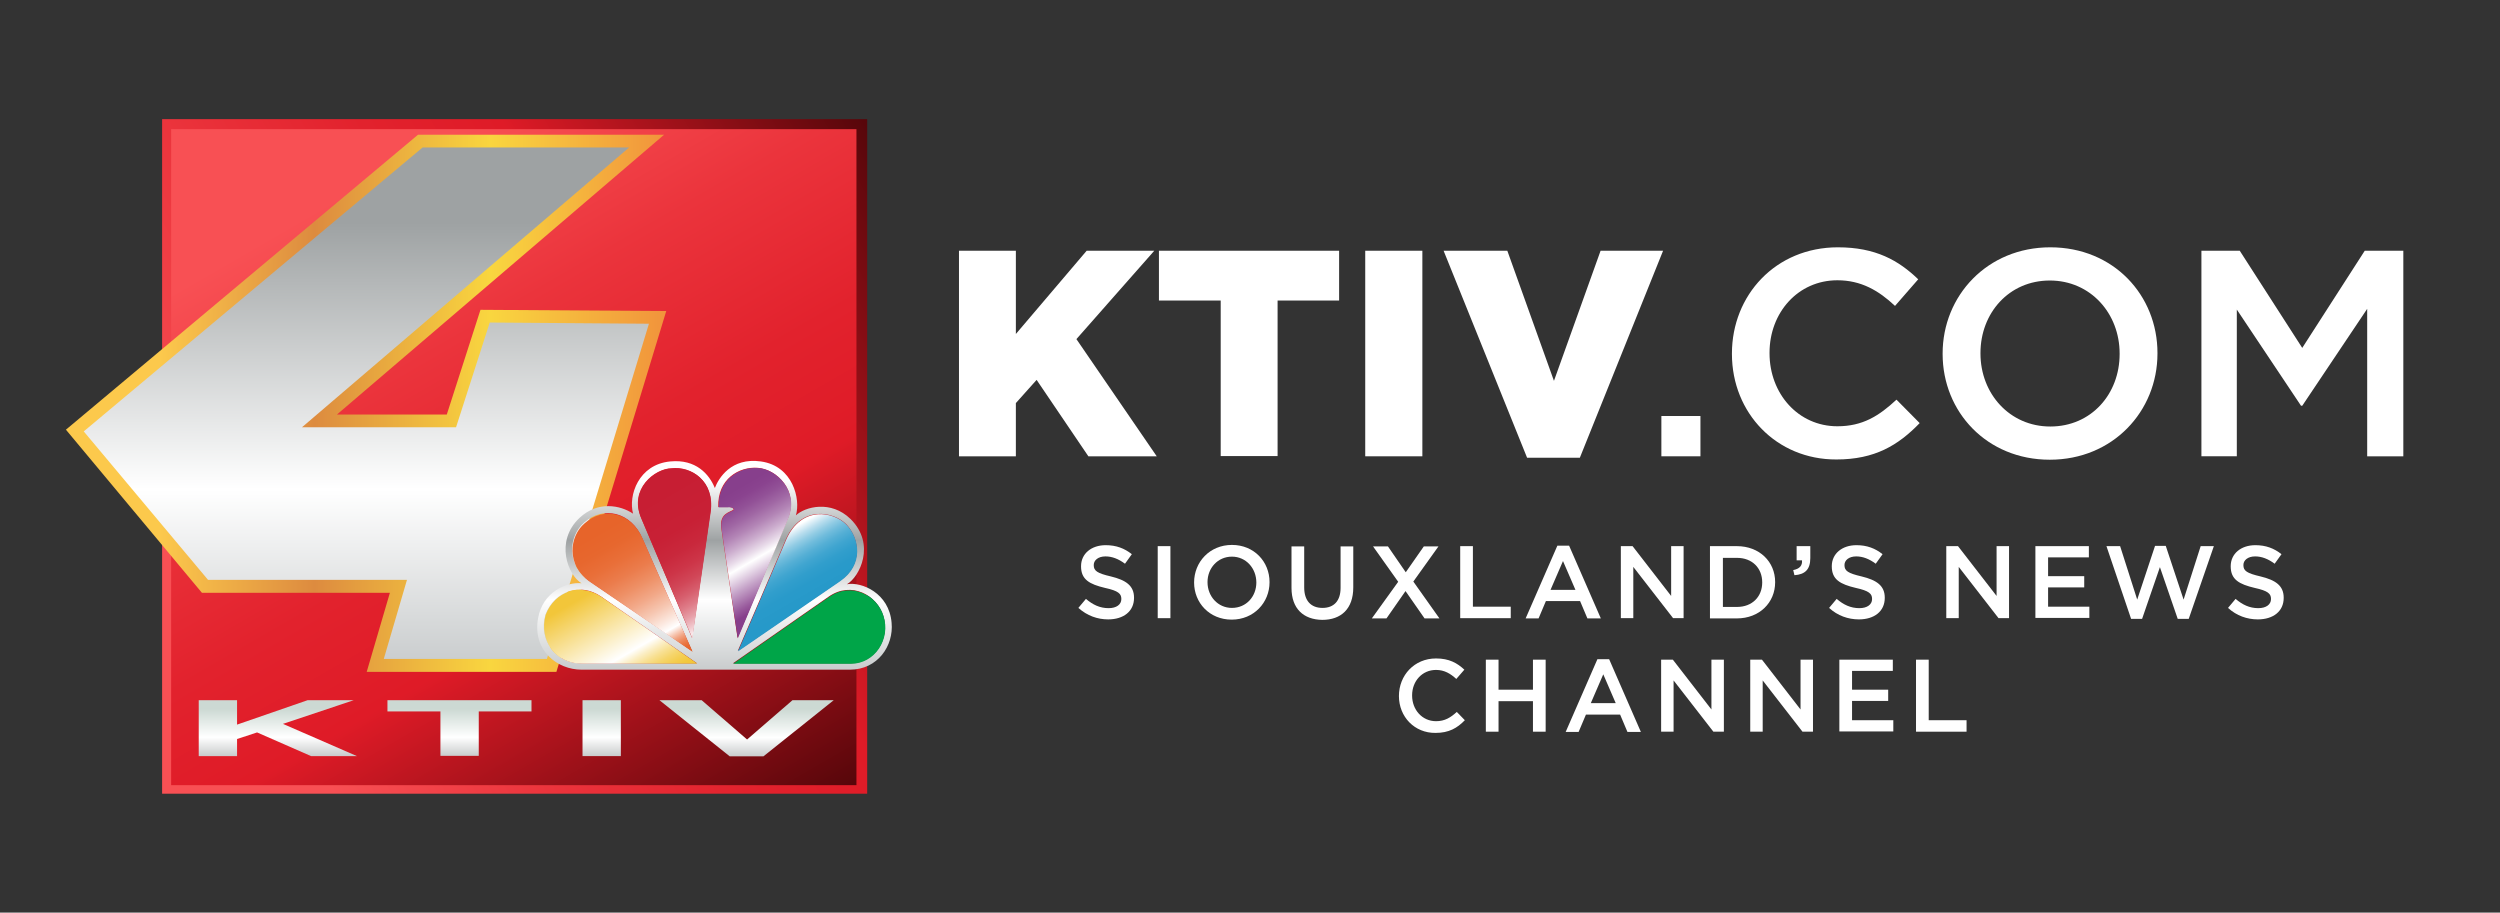 <svg xmlns="http://www.w3.org/2000/svg" xmlns:xlink="http://www.w3.org/1999/xlink" id="Layer_1" x="0px" y="0px" viewBox="0 0 1024 373.8" style="enable-background:new 0 0 1024 373.8;" xml:space="preserve"><rect x="0" y="0" width="1024" height="373.8" fill="#333333" stroke="none"/><style type="text/css">	.st0{fill:url(#SVGID_1_);}	.st1{fill:url(#SVGID_2_);}	.st2{fill:url(#SVGID_3_);}	.st3{fill:url(#SVGID_4_);}	.st4{fill:url(#SVGID_5_);}	.st5{fill:#00A548;}	.st6{fill:url(#SVGID_6_);}	.st7{fill:url(#SVGID_7_);}	.st8{fill:url(#SVGID_8_);}	.st9{fill:url(#SVGID_9_);}	.st10{fill:url(#SVGID_10_);}	.st11{fill:url(#SVGID_11_);}	.st12{fill:url(#SVGID_12_);}	.st13{fill:url(#SVGID_13_);}	.st14{fill:url(#SVGID_14_);}	.st15{fill:#FFFFFF;}</style><g>	<g>		<g>			<linearGradient id="SVGID_1_" gradientUnits="userSpaceOnUse" x1="42.66" y1="284" x2="378.848" y2="89.901">				<stop offset="0.156" style="stop-color:#F85054"></stop>				<stop offset="0.356" style="stop-color:#EB343C"></stop>				<stop offset="0.537" style="stop-color:#E2222D"></stop>				<stop offset="0.665" style="stop-color:#DF1B27"></stop>				<stop offset="1" style="stop-color:#56060A"></stop>			</linearGradient>			<rect x="66.4" y="48.8" class="st0" width="288.8" height="276.3"></rect>			<linearGradient id="SVGID_2_" gradientUnits="userSpaceOnUse" x1="117.145" y1="25.731" x2="303.664" y2="348.792">				<stop offset="0.156" style="stop-color:#F85054"></stop>				<stop offset="0.356" style="stop-color:#EB343C"></stop>				<stop offset="0.537" style="stop-color:#E2222D"></stop>				<stop offset="0.665" style="stop-color:#DF1B27"></stop>				<stop offset="1" style="stop-color:#56060A"></stop>			</linearGradient>			<rect x="70.1" y="52.9" class="st1" width="280.7" height="268.7"></rect>		</g>		<g>			<linearGradient id="SVGID_3_" gradientUnits="userSpaceOnUse" x1="149.994" y1="57.781" x2="149.994" y2="272.545">				<stop offset="0.156" style="stop-color:#9EA2A3"></stop>				<stop offset="0.665" style="stop-color:#FFFFFF"></stop>				<stop offset="1" style="stop-color:#C9CCCD"></stop>			</linearGradient>			<polygon class="st2" points="172.2,57.8 30.7,176.4 84,240.2 163.2,240.2 153.7,272.5 226,272.5 269.3,130 198.7,129.5     184.9,172.4 130.8,172.4 264.9,57.8    "></polygon>			<linearGradient id="SVGID_4_" gradientUnits="userSpaceOnUse" x1="26.962" y1="165.163" x2="272.865" y2="165.163">				<stop offset="0.156" style="stop-color:#FCC94C"></stop>				<stop offset="0.414" style="stop-color:#DD8B3F"></stop>				<stop offset="0.707" style="stop-color:#F9D63F"></stop>				<stop offset="1" style="stop-color:#F1933C"></stop>			</linearGradient>			<path class="st3" d="M227.9,275.2h-77.7l9.5-32.4h-77L27,176L171.2,55.2H272l-134,114.6H183l13.8-42.9l76.1,0.5L227.9,275.2z     M157.2,269.9H224l41.8-137.3l-65.2-0.5L186.8,175h-63.1l134-114.6h-84.6L34.3,176.7l50.9,60.8h81.5L157.2,269.9z"></path>		</g>		<g>			<linearGradient id="SVGID_5_" gradientUnits="userSpaceOnUse" x1="292.663" y1="188.789" x2="292.663" y2="274.253">				<stop offset="9.619211e-02" style="stop-color:#FFFFFF"></stop>				<stop offset="0.381" style="stop-color:#9EA2A3"></stop>				<stop offset="0.665" style="stop-color:#FFFFFF"></stop>				<stop offset="1" style="stop-color:#C9CCCD"></stop>			</linearGradient>			<path class="st4" d="M365.2,255.1c-1-12.2-12.3-16.9-18.3-15.8c5.1-2.9,12-16.3,1.5-26.7c-8.1-7.9-18.7-5-22.4-1.5    c2-6.6-1.2-20.3-14.4-22.1c-12.1-1.7-17.3,6.9-18.8,10.9c-2.3-5.7-7.8-11.9-18.2-10.9c-13.1,1.2-17.3,14-15.3,21.4    c-5.2-3.5-14.4-5.3-21.9,1.7c-10.3,9.7-4.7,23.6,0.8,26.8c-6.1-0.6-15.9,3.5-17.8,14.3c-2.4,13.3,7.9,21.1,17.8,21.1h109.9    C359.6,274.3,366.1,264.4,365.2,255.1z M239.2,214.1c8-7.1,19.3-4.4,23.9,6.4l20.4,46.2l-41.8-28.5    C231.4,231.1,233.2,219.3,239.2,214.1z M238,271.7c-9.9,0-17.7-9-14.6-20c3.7-9.6,14.2-13.3,22.9-7.3l39.2,27.3H238z M291,209.6    l-7.5,51.8l-20.9-49.2c-5.1-12,5.7-20.3,12.4-20.4C282.9,190.8,292.8,196.8,291,209.6z M346.7,214.8c5.2,5.6,7.1,16.4-2.7,23.1    l-41.8,28.7l19.7-45.7C328.2,206.7,341.6,209.5,346.7,214.8z M300.5,208.7c-0.2-1.1-2.3-1.1-2.4-1h-3.9    c-0.4-11.6,8.6-16.6,16-16.1c7.9,0.4,17.1,9.6,12.6,20.5l-20.7,49.2l-6.6-44.5C294.4,210.1,299,209.9,300.5,208.7z M348.4,271.7    h-48.2l39.2-27.3c9.4-6.6,19.9-0.5,22.4,7.8C364.8,261.6,358.3,271.7,348.4,271.7z"></path>			<path class="st5" d="M348.5,271.9h-48.2l39.2-27.3c9.4-6.6,19.9-0.5,22.4,7.8C364.9,261.7,358.4,271.9,348.5,271.9L348.5,271.9z"></path>			<linearGradient id="SVGID_6_" gradientUnits="userSpaceOnUse" x1="330.396" y1="250.577" x2="313.593" y2="221.473">				<stop offset="9.660034e-02" style="stop-color:#2699C9"></stop>				<stop offset="0.289" style="stop-color:#299ACA"></stop>				<stop offset="0.413" style="stop-color:#319ECC"></stop>				<stop offset="0.519" style="stop-color:#40A5D0"></stop>				<stop offset="0.613" style="stop-color:#55AFD5"></stop>				<stop offset="0.7" style="stop-color:#70BCDC"></stop>				<stop offset="0.782" style="stop-color:#92CCE4"></stop>				<stop offset="0.86" style="stop-color:#BADEEE"></stop>				<stop offset="0.932" style="stop-color:#E6F3F9"></stop>				<stop offset="0.968" style="stop-color:#FFFFFF"></stop>			</linearGradient>			<path class="st6" d="M344.1,238.1l-41.8,28.7l19.7-45.7c6.3-14.3,19.7-11.5,24.8-6.1C352.1,220.5,353.9,231.4,344.1,238.1    L344.1,238.1z"></path>			<linearGradient id="SVGID_7_" gradientUnits="userSpaceOnUse" x1="293.611" y1="198.333" x2="323.108" y2="249.422">				<stop offset="9.619211e-02" style="stop-color:#873F8C"></stop>				<stop offset="0.161" style="stop-color:#8A438F"></stop>				<stop offset="0.231" style="stop-color:#925197"></stop>				<stop offset="0.304" style="stop-color:#A067A4"></stop>				<stop offset="0.38" style="stop-color:#B385B6"></stop>				<stop offset="0.457" style="stop-color:#CCADCE"></stop>				<stop offset="0.534" style="stop-color:#E9DCEA"></stop>				<stop offset="0.584" style="stop-color:#FFFFFF"></stop>				<stop offset="0.719" style="stop-color:#C6A4C9"></stop>				<stop offset="0.836" style="stop-color:#995B9D"></stop>				<stop offset="0.89" style="stop-color:#873F8C"></stop>			</linearGradient>			<path class="st7" d="M322.9,212.3l-20.7,49.2l-6.6-44.5c-1.1-6.8,3.6-7,5.1-8.2c-0.2-1.1-2.3-1.1-2.4-1h-3.9    c-0.4-11.6,8.6-16.6,16-16.1C318.2,192.1,327.4,201.3,322.9,212.3L322.9,212.3z"></path>			<linearGradient id="SVGID_8_" gradientUnits="userSpaceOnUse" x1="266.351" y1="195.321" x2="299.339" y2="252.46">				<stop offset="9.619211e-02" style="stop-color:#C71E33"></stop>				<stop offset="0.366" style="stop-color:#C82035"></stop>				<stop offset="0.494" style="stop-color:#C9283C"></stop>				<stop offset="0.593" style="stop-color:#CD3548"></stop>				<stop offset="0.677" style="stop-color:#D14758"></stop>				<stop offset="0.75" style="stop-color:#D75F6E"></stop>				<stop offset="0.817" style="stop-color:#DF7D89"></stop>				<stop offset="0.879" style="stop-color:#E7A0A9"></stop>				<stop offset="0.937" style="stop-color:#F1C9CE"></stop>				<stop offset="0.99" style="stop-color:#FDF5F6"></stop>				<stop offset="1" style="stop-color:#FFFFFF"></stop>			</linearGradient>			<path class="st8" d="M291.1,209.7l-7.5,51.8l-20.9-49.2c-5.1-12,5.7-20.3,12.4-20.4C283,191,292.9,196.9,291.1,209.7L291.1,209.7    z"></path>			<linearGradient id="SVGID_9_" gradientUnits="userSpaceOnUse" x1="241.738" y1="212.526" x2="275.781" y2="271.493">				<stop offset="9.619211e-02" style="stop-color:#E7642A"></stop>				<stop offset="0.204" style="stop-color:#E7672E"></stop>				<stop offset="0.304" style="stop-color:#E96F39"></stop>				<stop offset="0.401" style="stop-color:#EB7C4C"></stop>				<stop offset="0.495" style="stop-color:#EE9066"></stop>				<stop offset="0.588" style="stop-color:#F2A888"></stop>				<stop offset="0.681" style="stop-color:#F6C7B2"></stop>				<stop offset="0.77" style="stop-color:#FCEAE2"></stop>				<stop offset="0.818" style="stop-color:#FFFFFF"></stop>				<stop offset="0.824" style="stop-color:#FDF5F2"></stop>				<stop offset="0.854" style="stop-color:#F7CAB6"></stop>				<stop offset="0.882" style="stop-color:#F1A584"></stop>				<stop offset="0.909" style="stop-color:#ED895D"></stop>				<stop offset="0.934" style="stop-color:#EA7541"></stop>				<stop offset="0.955" style="stop-color:#E86830"></stop>				<stop offset="0.972" style="stop-color:#E7642A"></stop>			</linearGradient>			<path class="st9" d="M263.3,220.8l20.4,46.2l-41.8-28.5c-10.4-7.1-8.5-19-2.5-24.1C247.3,207.2,258.7,209.9,263.3,220.8    L263.3,220.8z"></path>			<linearGradient id="SVGID_10_" gradientUnits="userSpaceOnUse" x1="238.409" y1="238.911" x2="264.502" y2="284.106">				<stop offset="9.619211e-02" style="stop-color:#F2C63A"></stop>				<stop offset="0.656" style="stop-color:#FFFFFF"></stop>				<stop offset="0.719" style="stop-color:#FBEEC5"></stop>				<stop offset="0.78" style="stop-color:#F8E093"></stop>				<stop offset="0.838" style="stop-color:#F5D56C"></stop>				<stop offset="0.891" style="stop-color:#F4CD50"></stop>				<stop offset="0.937" style="stop-color:#F2C83F"></stop>				<stop offset="0.972" style="stop-color:#F2C639"></stop>			</linearGradient>			<path class="st10" d="M223.5,251.8c3.7-9.6,14.2-13.3,22.9-7.3l39.2,27.3h-47.5C228.2,271.9,220.5,262.9,223.5,251.8L223.5,251.8    z"></path>		</g>		<g>			<linearGradient id="SVGID_11_" gradientUnits="userSpaceOnUse" x1="113.848" y1="286.791" x2="113.848" y2="309.673">				<stop offset="0.156" style="stop-color:#CCD9D3"></stop>				<stop offset="0.665" style="stop-color:#FFFFFF"></stop>				<stop offset="1" style="stop-color:#C9CCCD"></stop>			</linearGradient>			<path class="st11" d="M127.4,309.7l-22.1-9.7l-8.2,2.7v7H81.4v-22.9h15.7v10l28.9-10h18.9l-29,9.7l30.3,13.2H127.4z"></path>			<linearGradient id="SVGID_12_" gradientUnits="userSpaceOnUse" x1="188.276" y1="286.791" x2="188.276" y2="309.673">				<stop offset="0.156" style="stop-color:#CCD9D3"></stop>				<stop offset="0.665" style="stop-color:#FFFFFF"></stop>				<stop offset="1" style="stop-color:#C9CCCD"></stop>			</linearGradient>			<path class="st12" d="M196.1,291.4v18.2h-15.7v-18.2h-21.7v-4.6h59v4.6H196.1z"></path>			<linearGradient id="SVGID_13_" gradientUnits="userSpaceOnUse" x1="246.476" y1="286.791" x2="246.476" y2="309.673">				<stop offset="0.156" style="stop-color:#CCD9D3"></stop>				<stop offset="0.665" style="stop-color:#FFFFFF"></stop>				<stop offset="1" style="stop-color:#C9CCCD"></stop>			</linearGradient>			<path class="st13" d="M238.6,309.7v-22.9h15.7v22.9H238.6z"></path>			<linearGradient id="SVGID_14_" gradientUnits="userSpaceOnUse" x1="305.795" y1="286.791" x2="305.795" y2="309.836">				<stop offset="0.156" style="stop-color:#CCD9D3"></stop>				<stop offset="0.665" style="stop-color:#FFFFFF"></stop>				<stop offset="1" style="stop-color:#C9CCCD"></stop>			</linearGradient>			<path class="st14" d="M312.7,309.8h-13.8l-28.8-23h17.3l18.6,16.1l18.6-16.1h16.9L312.7,309.8z"></path>		</g>	</g>	<g>		<path class="st15" d="M441.7,249l3.1-3.7c2.8,2.4,5.7,3.8,9.3,3.8c3.2,0,5.2-1.5,5.2-3.7v-0.1c0-2.1-1.2-3.3-6.7-4.5   c-6.3-1.5-9.8-3.4-9.8-8.8v-0.1c0-5.1,4.2-8.6,10.1-8.6c4.3,0,7.7,1.3,10.7,3.7l-2.8,3.9c-2.7-2-5.3-3-8-3c-3,0-4.8,1.6-4.8,3.5   v0.1c0,2.3,1.4,3.3,7,4.6c6.2,1.5,9.5,3.8,9.5,8.7v0.1c0,5.5-4.3,8.8-10.6,8.8C449.5,253.7,445.3,252.2,441.7,249z"></path>		<path class="st15" d="M474.2,223.7h5.2v29.5h-5.2V223.7z"></path>		<path class="st15" d="M489.1,238.6L489.1,238.6c0-8.4,6.4-15.4,15.5-15.4c9.1,0,15.4,6.9,15.4,15.2v0.1c0,8.3-6.4,15.3-15.5,15.3   S489.1,246.9,489.1,238.6z M514.6,238.6L514.6,238.6c0-5.8-4.2-10.6-10-10.6s-10,4.7-10,10.4v0.1c0,5.7,4.2,10.5,10,10.5   C510.5,249,514.6,244.3,514.6,238.6z"></path>		<path class="st15" d="M529,240.8v-17h5.2v16.8c0,5.5,2.8,8.4,7.5,8.4c4.6,0,7.4-2.8,7.4-8.2v-17h5.2v16.8c0,8.8-5,13.3-12.7,13.3   C533.9,253.8,529,249.3,529,240.8z"></path>		<path class="st15" d="M572.7,238.3l-10.3-14.5h6.1l7.3,10.6l7.4-10.6h6l-10.3,14.4l10.7,15.1h-6.1l-7.8-11.2l-7.8,11.2h-6   L572.7,238.3z"></path>		<path class="st15" d="M598.1,223.7h5.2v24.8h15.5v4.7h-20.7V223.7z"></path>		<path class="st15" d="M637.9,223.5h4.8l13,29.8h-5.5l-3-7.1h-14l-3,7.1h-5.3L637.9,223.5z M645.3,241.6l-5.1-11.8l-5.1,11.8H645.3   z"></path>		<path class="st15" d="M663.9,223.7h4.8l15.8,20.4v-20.4h5.1v29.5h-4.3l-16.3-21v21h-5.1V223.7z"></path>		<path class="st15" d="M700.4,223.7h11c9.3,0,15.7,6.4,15.7,14.7v0.1c0,8.3-6.4,14.8-15.7,14.8h-11V223.7z M711.5,248.6   c6.2,0,10.3-4.2,10.3-10v-0.1c0-5.8-4.1-10-10.3-10h-5.8v20.1H711.5z"></path>		<path class="st15" d="M734.5,233.5c2.6-0.5,3.8-1.8,3.6-4h-2.2v-5.8h5.6v4.9c0,4.7-2.2,6.7-6.5,7L734.5,233.5z"></path>		<path class="st15" d="M749.2,249l3.1-3.7c2.8,2.4,5.7,3.8,9.3,3.8c3.2,0,5.2-1.5,5.2-3.7v-0.1c0-2.1-1.2-3.3-6.7-4.5   c-6.3-1.5-9.8-3.4-9.8-8.8v-0.1c0-5.1,4.2-8.6,10.1-8.6c4.3,0,7.7,1.3,10.7,3.7l-2.8,3.9c-2.7-2-5.3-3-8-3c-3,0-4.8,1.6-4.8,3.5   v0.1c0,2.3,1.4,3.3,7,4.6c6.2,1.5,9.5,3.8,9.5,8.7v0.1c0,5.5-4.3,8.8-10.6,8.8C757,253.7,752.7,252.2,749.2,249z"></path>		<path class="st15" d="M797.2,223.7h4.8l15.8,20.4v-20.4h5.1v29.5h-4.3l-16.3-21v21h-5.1V223.7z"></path>		<path class="st15" d="M833.7,223.7h21.9v4.6h-16.7v7.7h14.8v4.6h-14.8v7.9h16.9v4.6h-22.1V223.7z"></path>		<path class="st15" d="M862.8,223.7h5.6l7,21.9l7.3-22h4.4l7.3,22l7-21.9h5.4l-10.3,29.8h-4.5l-7.3-21.2l-7.3,21.2h-4.5   L862.8,223.7z"></path>		<path class="st15" d="M912.6,249l3.1-3.7c2.8,2.4,5.7,3.8,9.3,3.8c3.2,0,5.2-1.5,5.2-3.7v-0.1c0-2.1-1.2-3.3-6.7-4.5   c-6.3-1.5-9.8-3.4-9.8-8.8v-0.1c0-5.1,4.2-8.6,10.1-8.6c4.3,0,7.7,1.3,10.7,3.7l-2.8,3.9c-2.7-2-5.3-3-8-3c-3,0-4.8,1.6-4.8,3.5   v0.1c0,2.3,1.4,3.3,7,4.6c6.2,1.5,9.5,3.8,9.5,8.7v0.1c0,5.5-4.3,8.8-10.6,8.8C920.4,253.7,916.1,252.2,912.6,249z"></path>		<path class="st15" d="M573,285.1L573,285.1c0-8.5,6.3-15.4,15.2-15.4c5.4,0,8.7,1.9,11.6,4.6l-3.3,3.8c-2.4-2.2-4.9-3.7-8.3-3.7   c-5.7,0-9.8,4.6-9.8,10.4v0.1c0,5.8,4.1,10.5,9.8,10.5c3.6,0,6-1.5,8.5-3.8l3.3,3.4c-3.1,3.2-6.5,5.2-12,5.2   C579.4,300.3,573,293.6,573,285.1z"></path>		<path class="st15" d="M608.6,270.2h5.2v12.3h14.1v-12.3h5.2v29.5h-5.2v-12.5h-14.1v12.5h-5.2V270.2z"></path>		<path class="st15" d="M654.3,270h4.8l13,29.8h-5.5l-3-7.1h-14l-3,7.1h-5.3L654.3,270z M661.8,288l-5.1-11.8l-5.1,11.8H661.8z"></path>		<path class="st15" d="M680.4,270.2h4.8l15.8,20.4v-20.4h5.1v29.5h-4.3l-16.3-21v21h-5.1V270.2z"></path>		<path class="st15" d="M716.9,270.2h4.8l15.8,20.4v-20.4h5.1v29.5h-4.3l-16.3-21v21h-5.1V270.2z"></path>		<path class="st15" d="M753.4,270.2h21.9v4.6h-16.7v7.7h14.8v4.6h-14.8v7.9h16.9v4.6h-22.1V270.2z"></path>		<path class="st15" d="M784.8,270.2h5.2V295h15.5v4.7h-20.7V270.2z"></path>	</g>	<g>		<path class="st15" d="M392.8,102.7h23.3v34.1l29-34.1h27.7l-31.9,36.2l32.9,48h-28l-21.2-31.3l-8.5,9.5v21.8h-23.3V102.7z"></path>		<path class="st15" d="M499.9,123.1h-25.2v-20.4h73.8v20.4h-25.2v63.7h-23.3V123.1z"></path>		<path class="st15" d="M559.2,102.7h23.4v84.2h-23.4V102.7z"></path>		<path class="st15" d="M591.3,102.7h26.1l19.1,53.3l19.1-53.3h25.6l-34.1,84.8h-21.6L591.3,102.7z"></path>		<path class="st15" d="M680.5,170.4h16v16.5h-16V170.4z"></path>		<path class="st15" d="M709.4,145v-0.2c0-23.9,17.9-43.5,43.4-43.5c15.5,0,24.9,5.4,32.9,13.1l-9.5,10.9   c-6.7-6.3-13.9-10.5-23.6-10.5c-16.1,0-27.8,13.2-27.8,29.7v0.2c0,16.5,11.7,29.9,27.8,29.9c10.3,0,17-4.2,24.2-10.9l9.5,9.6   c-8.8,9.1-18.4,14.9-34.1,14.9C727.7,188.3,709.4,169.2,709.4,145z"></path>		<path class="st15" d="M795.7,145v-0.2c0-23.7,18.3-43.5,44.1-43.5c25.9,0,43.9,19.6,43.9,43.3v0.2c0,23.7-18.3,43.5-44.1,43.5   S795.7,168.7,795.7,145z M868.2,145v-0.2c0-16.4-11.9-29.9-28.6-29.9s-28.4,13.3-28.4,29.7v0.2c0,16.4,11.9,29.9,28.6,29.9   C856.6,174.7,868.2,161.4,868.2,145z"></path>		<path class="st15" d="M901.6,102.7h15.8l25.6,39.8l25.6-39.8h15.8v84.2h-14.8v-60.4L943,166.2h-0.5l-26.3-39.4v60.1h-14.5V102.7z"></path>	</g></g></svg>